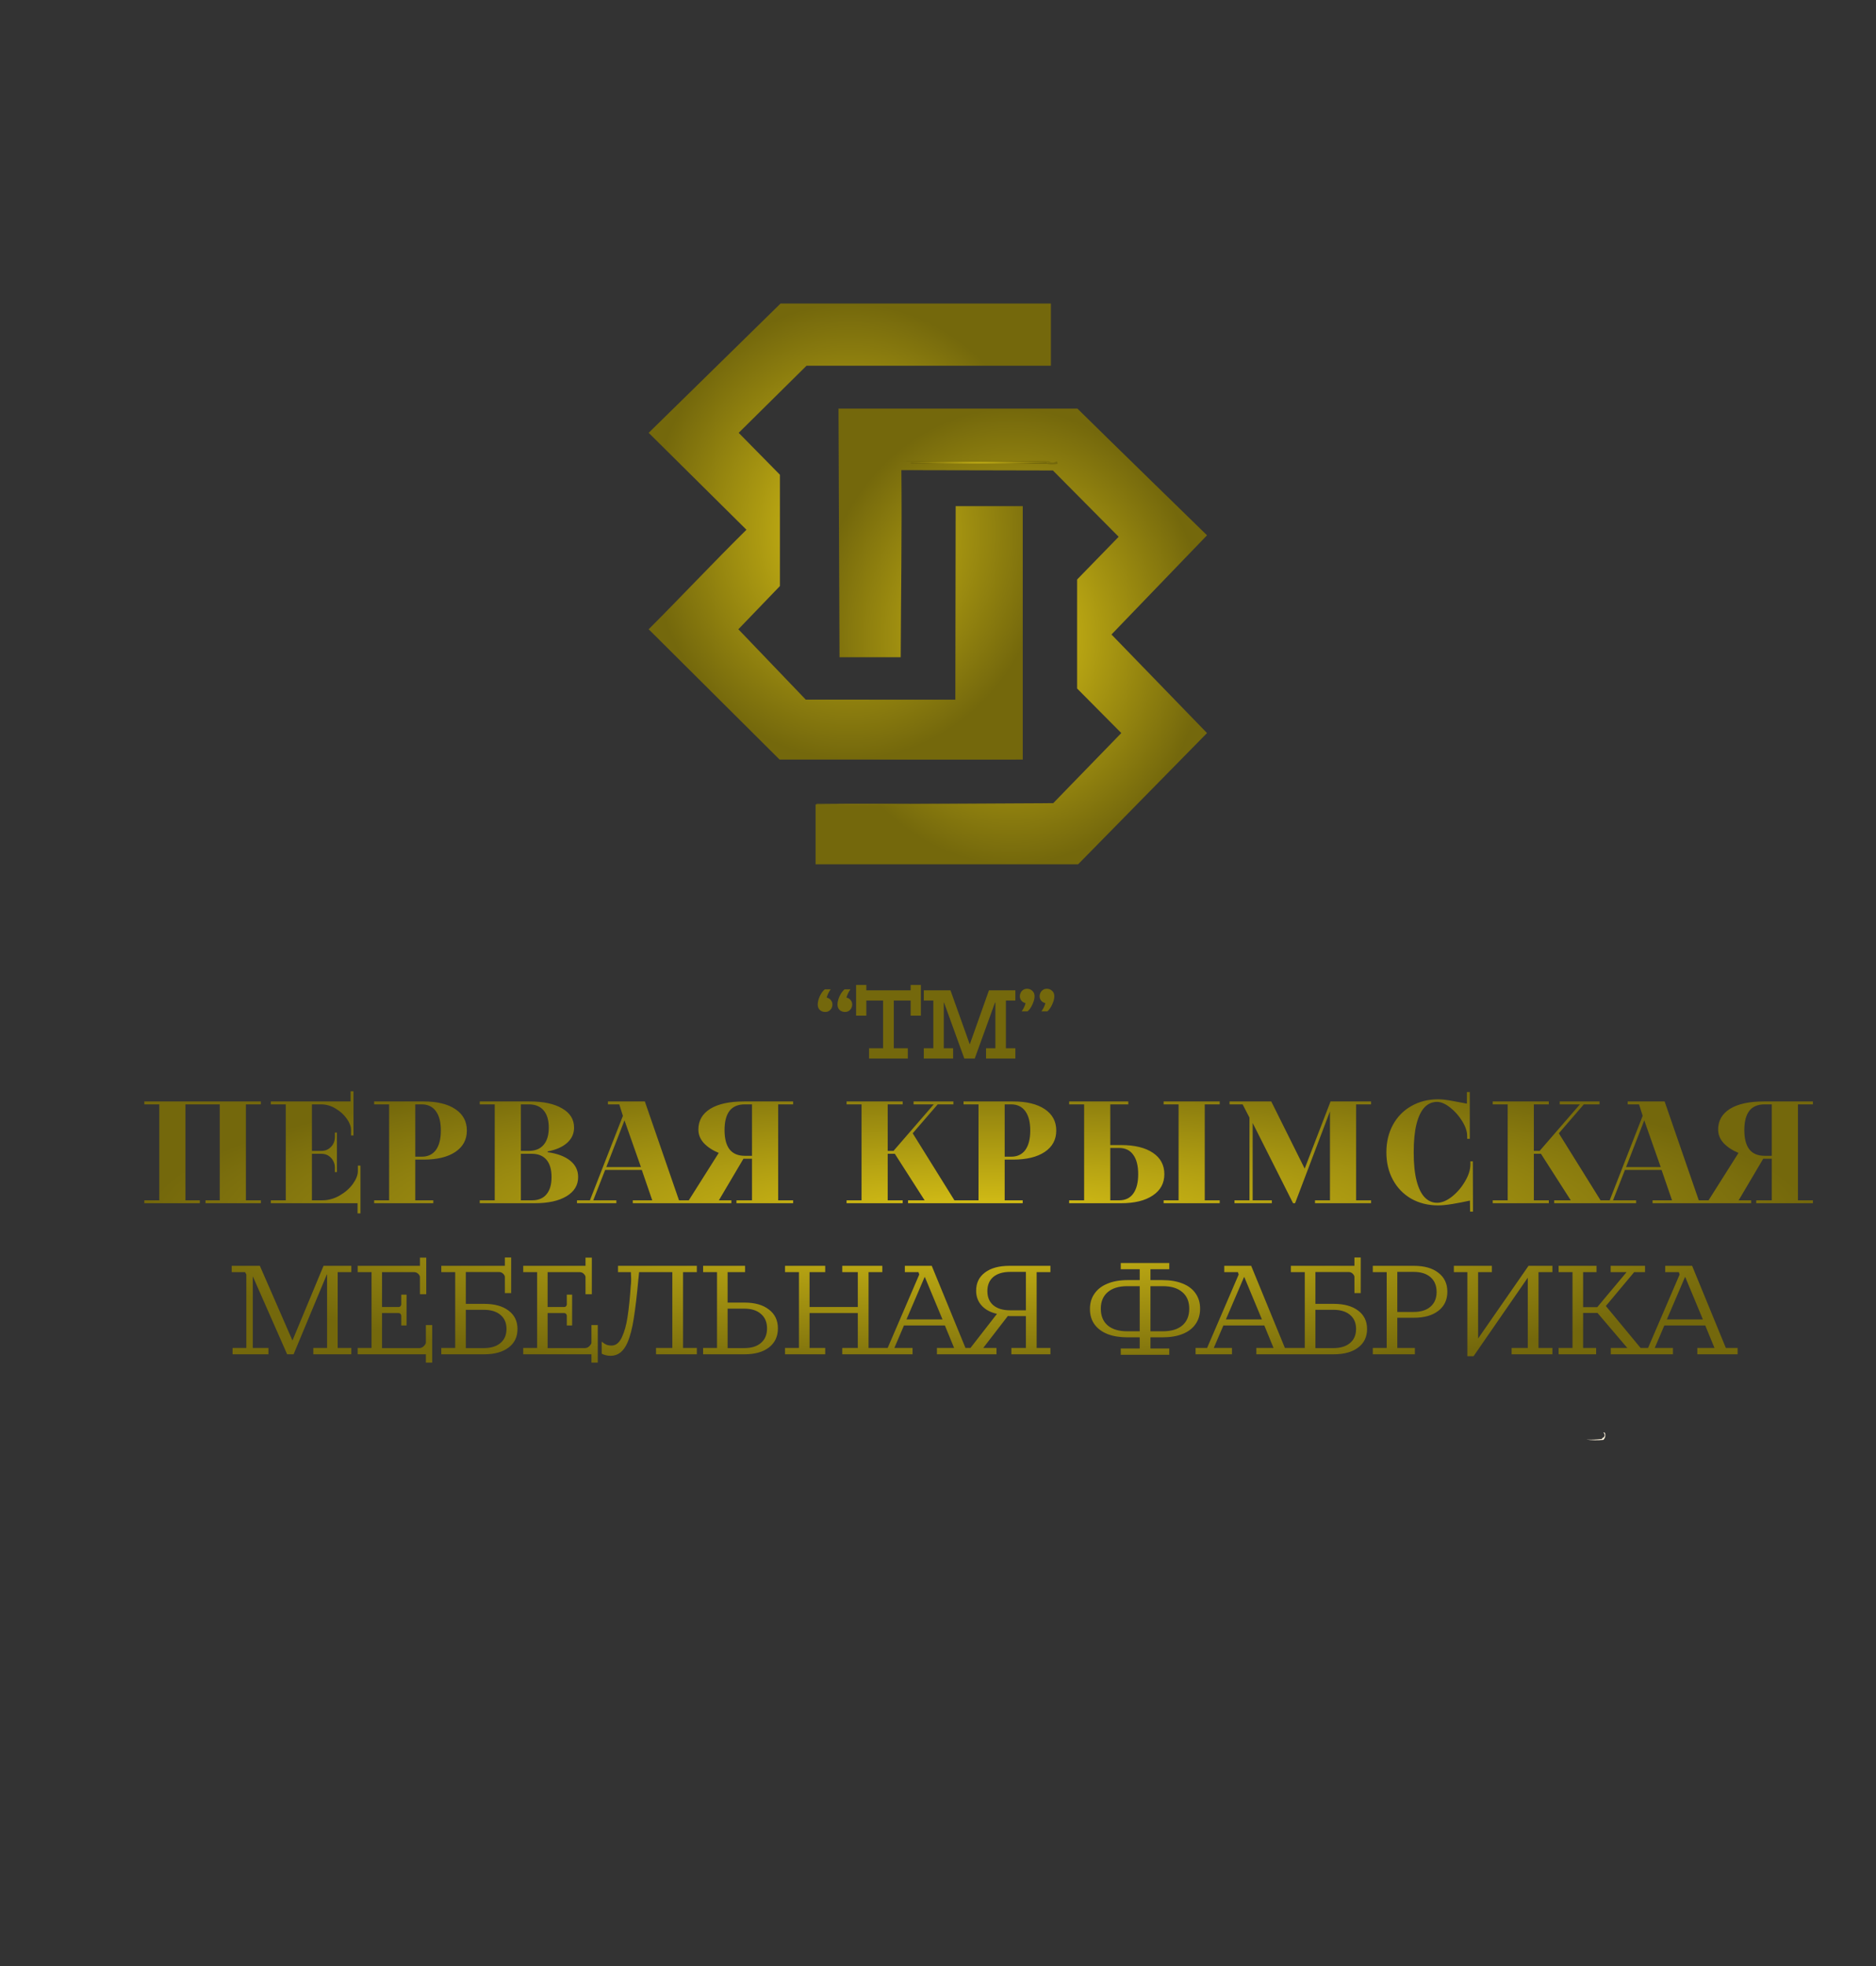 <?xml version="1.0" encoding="UTF-8"?> <svg xmlns="http://www.w3.org/2000/svg" width="795" height="833" viewBox="0 0 795 833" fill="none"><rect x="0" y="0" width="795" height="833" fill="#333333" stroke="none"/><g clip-path="url(#clip0_4525_3589)"><path fill-rule="evenodd" clip-rule="evenodd" d="M679.466 606.784C679.743 606.759 679.974 606.854 680.16 607.062C680.479 608.199 680.246 609.17 679.466 609.974C677.014 610.202 674.609 610.157 672.254 609.835C674.523 609.927 676.742 609.833 678.911 609.558C678.911 609.467 678.911 609.372 678.911 609.281C680.151 608.72 680.337 607.888 679.466 606.784Z" fill="#FDF2DB"></path><path fill-rule="evenodd" clip-rule="evenodd" d="M346.043 340.774C346.043 340.682 346.043 340.588 346.043 340.496C378.592 340.405 411.138 340.496 443.684 340.774C411.138 341.12 378.589 341.12 346.043 340.774Z" fill="url(#paint0_radial_4525_3589)"></path><path fill-rule="evenodd" clip-rule="evenodd" d="M332.727 321.075C365.32 320.984 397.866 321.075 430.368 321.353C430.368 321.444 430.368 321.539 430.368 321.63C397.727 321.813 365.181 321.63 332.727 321.075Z" fill="url(#paint1_radial_4525_3589)"></path><path fill-rule="evenodd" clip-rule="evenodd" d="M430.368 320.244C397.913 320.799 365.367 320.982 332.727 320.799C365.181 320.244 397.727 320.061 430.368 320.244Z" fill="url(#paint2_radial_4525_3589)"></path><path fill-rule="evenodd" clip-rule="evenodd" d="M332.727 319.69C365.411 319.412 398.143 319.321 430.923 319.412C431.006 320.122 430.914 320.769 430.645 321.354C430.72 320.91 430.626 320.541 430.368 320.244C397.913 319.69 365.367 319.507 332.727 319.69Z" fill="url(#paint3_radial_4525_3589)"></path><path fill-rule="evenodd" clip-rule="evenodd" d="M282.66 189.732C282.961 189.732 283.463 189.732 283.862 189.732C283.862 190.033 283.862 190.333 283.862 190.634C285.106 190.574 285.806 191.175 285.966 192.437C287.228 192.595 287.882 193.296 287.822 194.541L288.069 194.864L288.67 195.442L289.872 195.592C289.872 195.592 290.99 196.44 291.375 196.945C292.637 197.102 292.637 198.104 292.577 199.349C292.877 199.349 293.178 199.349 293.478 199.349C293.478 199.749 293.478 200.15 293.478 200.551C289.773 197.045 286.167 193.439 282.66 189.732Z" fill="url(#paint4_radial_4525_3589)"></path><path fill-rule="evenodd" clip-rule="evenodd" d="M355.332 173.09C387.695 173.09 424.216 173.09 456.579 173.09C468.332 184.695 511.502 226.765 511.502 226.765L471.018 268.789L511.502 310.537L456.857 366.153H345.623V340.772C345.623 340.772 345.623 340.772 446.33 340.236L475.179 310.537L456.455 291.674L456.455 245.489L474.069 227.389L446.191 199.303L381.976 199.165C382.253 225.394 381.79 252.171 381.698 278.422H355.762L355.332 173.09Z" fill="url(#paint5_radial_4525_3589)"></path><path fill-rule="evenodd" clip-rule="evenodd" d="M385.986 195.699C405.218 195.699 424.452 195.699 443.683 195.699C443.683 195.977 443.683 196.254 443.683 196.531C424.452 196.531 405.218 196.531 385.986 196.531C385.986 196.254 385.986 195.977 385.986 195.699Z" fill="url(#paint6_radial_4525_3589)"></path><path fill-rule="evenodd" clip-rule="evenodd" d="M443.682 196.535C443.682 196.258 443.682 195.981 443.682 195.703C424.451 195.703 405.217 195.703 385.985 195.703C384.504 195.539 383.023 195.447 381.547 195.426C402.537 195.056 423.524 195.056 444.514 195.426C445.574 196.131 446.684 196.131 447.843 195.426C448.101 195.756 448.193 196.125 448.121 196.535C446.589 196.764 445.108 196.764 443.682 196.535Z" fill="url(#paint7_radial_4525_3589)"></path><path fill-rule="evenodd" clip-rule="evenodd" d="M330.785 128.572H445.347V154.924H341.792L313.032 183.357L330.507 201.11V248.266L312.893 266.574L341.464 296.384L404.848 296.391L404.987 214.424H433.419C433.419 321.774 433.419 321.774 433.419 321.774H330.369L274.891 266.574C288.944 252.507 302.202 238.36 316.322 224.411L274.891 183.357L330.785 128.572Z" fill="url(#paint8_radial_4525_3589)"></path><path d="M61.161 508.477H67.504V467.832H61.161V466.601H110.551V467.832H104.208V508.477H110.551V509.709H87.088V508.477H93.123V467.832H78.589V508.477H84.686V509.709H61.161V508.477ZM151.523 509.709H114.758V508.477H121.101V467.832H114.758V466.601H148.567V462.29H149.799V481.011H148.752V478.609C148.752 477.172 148.157 475.612 146.966 473.929C145.775 472.205 144.195 470.768 142.224 469.618C140.294 468.428 138.221 467.832 136.004 467.832H132.186V487.539H136.189C137.38 487.539 138.406 487.252 139.268 486.677C140.13 486.102 140.787 485.384 141.239 484.521C141.69 483.618 141.916 482.715 141.916 481.812V479.779H142.778V496.53H141.916V494.498C141.916 493.595 141.69 492.712 141.239 491.85C140.787 490.947 140.13 490.208 139.268 489.633C138.406 489.058 137.38 488.771 136.189 488.771H132.186V508.477H136.558C139.145 508.477 141.608 507.8 143.948 506.445C146.289 505.09 148.157 503.448 149.553 501.518C150.948 499.548 151.646 497.762 151.646 496.161V493.759H152.755V514.02H151.523V509.709ZM158.552 508.477H164.895V467.832H158.552V466.601H179.552C185.259 466.601 189.734 467.689 192.977 469.865C196.22 472.04 197.842 475.058 197.842 478.917C197.842 482.777 196.22 485.794 192.977 487.97C189.734 490.146 185.259 491.234 179.552 491.234H175.98V508.477H183.616V509.709H158.552V508.477ZM178.69 490.002C181.317 490.002 183.329 489.058 184.725 487.169C186.121 485.24 186.819 482.489 186.819 478.917C186.819 475.345 186.121 472.615 184.725 470.727C183.329 468.797 181.317 467.832 178.69 467.832H175.98V490.002H178.69ZM203.308 508.477H209.651V467.832H203.308V466.601H224.431C230.302 466.601 234.9 467.586 238.226 469.557C241.592 471.486 243.276 474.196 243.276 477.686C243.276 480.231 242.29 482.386 240.32 484.152C238.39 485.876 235.639 487.087 232.068 487.785V488.093C236.173 488.668 239.355 489.859 241.613 491.665C243.871 493.471 245 495.791 245 498.624C245 502.073 243.358 504.782 240.073 506.753C236.83 508.724 232.334 509.709 226.587 509.709H203.308V508.477ZM225.478 508.477C228.147 508.477 230.179 507.636 231.575 505.952C233.012 504.269 233.73 501.826 233.73 498.624C233.73 495.422 233.012 492.979 231.575 491.296C230.138 489.612 228.065 488.771 225.355 488.771H220.736V508.477H225.478ZM224.062 487.539C226.812 487.539 228.906 486.697 230.343 485.014C231.821 483.331 232.56 480.888 232.56 477.686C232.56 474.483 231.821 472.04 230.343 470.357C228.906 468.674 226.812 467.832 224.062 467.832H220.736V487.539H224.062ZM244.508 508.477H249.989L263.968 472.697L262.429 467.832H257.625V466.601H273.267L287.739 508.477H293.282V509.709H268.156V508.477H276.408L271.974 495.606H256.455L251.405 508.477H261.197V509.709H244.508V508.477ZM271.605 494.375L264.646 474.606L256.948 494.375H271.605ZM287.521 508.477H291.894L304.58 488.401C301.994 487.334 299.9 485.958 298.299 484.275C296.738 482.592 295.958 480.662 295.958 478.486C295.958 474.75 297.621 471.835 300.947 469.741C304.313 467.648 309.117 466.601 315.357 466.601H336.111V467.832H329.768V508.477H336.111V509.709H312.093V508.477H318.683V490.864H315.48C315.398 490.864 315.316 490.864 315.234 490.864C315.193 490.864 315.131 490.864 315.049 490.864L304.642 508.477H309.938V509.709H287.521V508.477ZM318.683 489.633V467.832H315.665C312.75 467.832 310.574 468.756 309.137 470.604C307.741 472.451 307.043 475.161 307.043 478.733C307.043 482.304 307.741 485.014 309.137 486.862C310.574 488.709 312.75 489.633 315.665 489.633H318.683ZM358.758 508.477H365.101V467.832H358.758V466.601H382.529V467.832H376.186V487.539H378.649L395.708 467.832H387.148V466.601H404.022V467.832H397.371L386.778 480.087L404.453 508.477H409.564V509.709H384.808V508.477H391.828L379.204 488.771H376.186V508.477H382.529V509.709H358.758V508.477ZM408.325 508.477H414.668V467.832H408.325V466.601H429.325C435.032 466.601 439.507 467.689 442.751 469.865C445.994 472.04 447.616 475.058 447.616 478.917C447.616 482.777 445.994 485.794 442.751 487.97C439.507 490.146 435.032 491.234 429.325 491.234H425.753V508.477H433.39V509.709H408.325V508.477ZM428.463 490.002C431.091 490.002 433.102 489.058 434.498 487.169C435.894 485.24 436.592 482.489 436.592 478.917C436.592 475.345 435.894 472.615 434.498 470.727C433.102 468.797 431.091 467.832 428.463 467.832H425.753V490.002H428.463ZM453.082 508.477H459.425V467.832H453.082V466.601H478.146V467.832H470.51V485.076H475.128C480.835 485.076 485.31 486.164 488.554 488.34C491.797 490.515 493.419 493.533 493.419 497.392C493.419 501.252 491.776 504.269 488.492 506.445C485.249 508.621 480.794 509.709 475.128 509.709H453.082V508.477ZM474.266 508.477C476.894 508.477 478.885 507.533 480.24 505.644C481.636 503.715 482.334 500.964 482.334 497.392C482.334 493.82 481.636 491.09 480.24 489.202C478.885 487.272 476.894 486.307 474.266 486.307H470.51V508.477H474.266ZM493.111 508.477H499.454V467.832H493.111V466.601H516.882V467.832H510.539V508.477H516.882V509.709H493.111V508.477ZM523.146 508.477H529.489V473.436L526.594 467.832H521.052V466.601H538.726L552.89 495.052L563.852 466.601H581.034V467.832H574.691V508.477H581.034V509.709H557.263V508.477H563.606V470.788L548.826 509.709H547.964L530.844 475.715V508.477H538.973V509.709H523.146V508.477ZM609.497 510.633C605.227 510.633 601.409 509.688 598.043 507.8C594.717 505.87 592.131 503.202 590.283 499.794C588.436 496.386 587.512 492.507 587.512 488.155C587.512 483.803 588.436 479.923 590.283 476.516C592.131 473.108 594.717 470.46 598.043 468.571C601.409 466.642 605.227 465.677 609.497 465.677C610.893 465.677 612.741 465.882 615.04 466.293C617.216 466.703 619.412 467.114 621.629 467.524V462.598H622.861V482.428H621.752V481.257C621.752 479.328 621.054 477.234 619.658 474.976C618.262 472.677 616.559 470.747 614.547 469.187C612.535 467.586 610.667 466.785 608.943 466.785C606.89 466.785 605.125 467.565 603.647 469.126C602.21 470.645 601.081 473.005 600.26 476.208C599.48 479.369 599.09 483.351 599.09 488.155C599.09 493.04 599.5 497.064 600.321 500.225C601.142 503.386 602.292 505.727 603.77 507.246C605.248 508.765 606.993 509.524 609.004 509.524C610.975 509.524 613.069 508.662 615.286 506.938C617.503 505.172 619.35 503.017 620.828 500.471C622.348 497.926 623.107 495.524 623.107 493.266V491.973H624.154L624.216 513.281H622.984L622.922 508.6C620.5 509.134 618.057 509.606 615.594 510.017C613.131 510.427 611.098 510.633 609.497 510.633ZM632.575 508.477H638.919V467.832H632.575V466.601H656.347V467.832H650.004V487.539H652.467L669.526 467.832H660.965V466.601H677.839V467.832H671.188L660.596 480.087L678.27 508.477H683.382V509.709H658.625V508.477H665.646L653.021 488.771H650.004V508.477H656.347V509.709H632.575V508.477ZM676.662 508.477H682.143L696.122 472.697L694.583 467.832H689.779V466.601H705.421L719.893 508.477H725.436V509.709H700.31V508.477H708.562L704.128 495.606H688.609L683.559 508.477H693.351V509.709H676.662V508.477ZM703.759 494.375L696.8 474.606L689.102 494.375H703.759ZM719.676 508.477H724.048L736.734 488.401C734.148 487.334 732.054 485.958 730.453 484.275C728.893 482.592 728.112 480.662 728.112 478.486C728.112 474.75 729.775 471.835 733.101 469.741C736.467 467.648 741.271 466.601 747.511 466.601H768.265V467.832H761.922V508.477H768.265V509.709H744.247V508.477H750.837V490.864H747.634C747.552 490.864 747.47 490.864 747.388 490.864C747.347 490.864 747.285 490.864 747.203 490.864L736.796 508.477H742.092V509.709H719.676V508.477ZM750.837 489.633V467.832H747.819C744.904 467.832 742.728 468.756 741.291 470.604C739.895 472.451 739.197 475.161 739.197 478.733C739.197 482.304 739.895 485.014 741.291 486.862C742.728 488.709 744.904 489.633 747.819 489.633H750.837ZM98.556 571.032H104.392V539.926L103.857 538.909H98.182V536.232H110.121L123.934 567.873L137.105 536.232H148.883V538.909H143.101V571.032H148.883V573.709H132.768V571.032H138.604V539.926H138.497L124.416 573.709H121.685L107.176 540.782H107.123V571.032H113.762V573.709H98.556V571.032ZM180.475 573.709H151.564V571.032H157.453V538.909H151.564V536.232H177.959V532.752H180.636V548.278H177.959V540.943C177.959 540.658 177.834 540.354 177.584 540.033C177.37 539.712 177.084 539.444 176.727 539.23C176.37 539.016 175.996 538.909 175.603 538.909H161.897V553.685H168.911C169.125 553.685 169.321 553.632 169.5 553.525C169.678 553.418 169.803 553.275 169.874 553.096C169.981 552.918 170.035 552.74 170.035 552.561V548.439H172.284V561.502H170.035V557.38C170.035 557.201 169.981 557.023 169.874 556.844C169.803 556.666 169.678 556.523 169.5 556.416C169.321 556.309 169.125 556.255 168.911 556.255H161.897V571.086H177.637C178.137 571.086 178.601 570.961 179.029 570.711C179.458 570.425 179.797 570.104 180.047 569.747C180.332 569.39 180.475 569.051 180.475 568.73V561.341H183.152V577.243H180.475V573.709ZM187.013 571.032H192.902V538.909H187.013V536.232H213.943V532.698H216.62V547.796H213.943V540.89C213.943 540.604 213.818 540.301 213.568 539.979C213.354 539.658 213.068 539.39 212.711 539.176C212.354 538.962 211.962 538.855 211.534 538.855H197.399V552.347H205.162C209.553 552.347 212.997 553.293 215.495 555.184C218.03 557.076 219.297 559.682 219.297 563.001C219.297 566.356 218.03 568.98 215.495 570.871C212.997 572.763 209.553 573.709 205.162 573.709H187.013V571.032ZM205.002 571.086C208.036 571.086 210.391 570.372 212.069 568.944C213.782 567.516 214.639 565.518 214.639 562.948C214.639 560.413 213.782 558.433 212.069 557.005C210.391 555.577 208.036 554.863 205.002 554.863H197.399V571.086H205.002ZM250.64 573.709H221.729V571.032H227.619V538.909H221.729V536.232H248.124V532.752H250.801V548.278H248.124V540.943C248.124 540.658 247.999 540.354 247.749 540.033C247.535 539.712 247.25 539.444 246.893 539.23C246.536 539.016 246.161 538.909 245.768 538.909H232.062V553.685H239.076C239.29 553.685 239.487 553.632 239.665 553.525C239.843 553.418 239.968 553.275 240.04 553.096C240.147 552.918 240.2 552.74 240.2 552.561V548.439H242.449V561.502H240.2V557.38C240.2 557.201 240.147 557.023 240.04 556.844C239.968 556.666 239.843 556.523 239.665 556.416C239.487 556.309 239.29 556.255 239.076 556.255H232.062V571.086H247.803C248.303 571.086 248.767 570.961 249.195 570.711C249.623 570.425 249.962 570.104 250.212 569.747C250.498 569.39 250.64 569.051 250.64 568.73V561.341H253.317V577.243H250.64V573.709ZM258.784 574.351C257.999 574.351 257.285 574.262 256.643 574.084C256.036 573.941 255.483 573.727 254.983 573.441V568.409H255.09C255.697 568.944 256.321 569.354 256.964 569.64C257.606 569.89 258.338 570.015 259.159 570.015C260.979 570.015 262.443 568.837 263.549 566.481C264.656 564.09 265.459 561.181 265.959 557.754C266.494 554.292 266.94 549.973 267.297 544.798L267.404 543.727C267.44 543.334 267.458 542.96 267.458 542.603C267.458 542.246 267.458 541.853 267.458 541.425C267.458 541.068 267.44 540.675 267.404 540.247C267.404 539.819 267.386 539.373 267.351 538.909H261.89V536.232H295.298V538.909H289.462V571.032H295.298V573.709H278.005V571.032H284.911V538.909H270.831L270.563 541.693C270.563 541.764 270.545 541.835 270.509 541.907C270.509 541.978 270.509 542.05 270.509 542.121C269.903 548.76 269.26 554.203 268.582 558.45C267.939 562.698 267.029 566.178 265.851 568.89C265.031 570.711 264.031 572.085 262.853 573.013C261.675 573.905 260.319 574.351 258.784 574.351ZM297.96 571.032H303.849V538.909H297.96V536.232H315.735V538.909H308.346V551.812H315.521C319.911 551.812 323.355 552.793 325.854 554.756C328.388 556.684 329.655 559.343 329.655 562.733C329.655 566.16 328.388 568.855 325.854 570.818C323.355 572.745 319.911 573.709 315.521 573.709H297.96V571.032ZM315.414 571.086C318.447 571.086 320.803 570.354 322.481 568.89C324.194 567.427 325.051 565.375 325.051 562.733C325.051 560.128 324.194 558.093 322.481 556.63C320.803 555.131 318.447 554.381 315.414 554.381H308.346V571.086H315.414ZM332.677 571.032H338.566V538.909H332.677V536.232H349.702V538.909H343.063V553.685H363.515V538.909H356.93V536.232H373.902V538.909H368.066V571.032H373.902V573.709H356.93V571.032H363.515V556.255H343.063V571.032H349.702V573.709H332.677V571.032ZM371.295 571.032H376.167L389.552 539.926L389.231 538.909H383.448V536.232H394.852L409.147 571.032H414.126V573.709H397.047V571.032H404.329L400.42 561.502H383.074L379.005 571.032H386.714V573.709H371.295V571.032ZM399.403 558.932L391.961 541.05H391.8L384.144 558.932H399.403ZM406.913 571.032H411.25L422.493 556.576C419.745 555.97 417.585 554.81 416.015 553.096C414.444 551.383 413.659 549.277 413.659 546.779C413.659 543.495 414.908 540.925 417.407 539.069C419.905 537.177 423.367 536.232 427.793 536.232H445.14V538.909H439.304V571.032H445.14V573.709H428.596V571.032H434.753V557.54H428.596C428.347 557.54 428.097 557.54 427.847 557.54C427.597 557.54 427.347 557.522 427.097 557.487L416.657 571.032H422.279V573.709H406.913V571.032ZM434.753 555.077V538.802H428.115C425.045 538.802 422.654 539.515 420.94 540.943C419.263 542.371 418.424 544.37 418.424 546.939C418.424 549.509 419.263 551.508 420.94 552.936C422.654 554.364 425.045 555.077 428.115 555.077H434.753ZM474.951 571.246H482.982V566.535H477.895C474.576 566.535 471.721 566.071 469.329 565.143C466.938 564.179 465.1 562.805 463.815 561.02C462.53 559.236 461.887 557.076 461.887 554.542C461.887 552.008 462.53 549.831 463.815 548.01C465.1 546.154 466.938 544.744 469.329 543.781C471.721 542.781 474.576 542.282 477.895 542.282H482.982V537.677H474.951V535.054H495.51V537.677H487.532V542.282H492.565C495.885 542.282 498.74 542.763 501.131 543.727C503.558 544.691 505.397 546.083 506.646 547.903C507.931 549.723 508.573 551.883 508.573 554.381C508.573 556.916 507.931 559.093 506.646 560.913C505.397 562.733 503.576 564.125 501.185 565.089C498.794 566.053 495.92 566.535 492.565 566.535H487.532V571.246H495.51V573.923H474.951V571.246ZM482.982 563.965V544.851H477.735C474.166 544.851 471.399 545.69 469.436 547.368C467.473 549.045 466.492 551.383 466.492 554.381C466.492 557.451 467.473 559.825 469.436 561.502C471.399 563.144 474.166 563.965 477.735 563.965H482.982ZM492.726 563.965C496.331 563.965 499.097 563.144 501.024 561.502C502.987 559.825 503.969 557.451 503.969 554.381C503.969 551.348 502.987 549.01 501.024 547.368C499.097 545.69 496.331 544.851 492.726 544.851H487.532V563.965H492.726ZM506.659 571.032H511.531L524.916 539.926L524.594 538.909H518.812V536.232H530.216L544.511 571.032H549.49V573.709H532.411V571.032H539.692L535.784 561.502H518.437L514.368 571.032H522.078V573.709H506.659V571.032ZM534.767 558.932L527.325 541.05H527.164L519.508 558.932H534.767ZM547.042 571.032H552.931V538.909H547.042V536.232H573.972V532.698H576.649V547.796H573.972V540.89C573.972 540.604 573.847 540.301 573.597 539.979C573.383 539.658 573.098 539.39 572.741 539.176C572.384 538.962 571.991 538.855 571.563 538.855H557.429V552.347H565.192C569.582 552.347 573.026 553.293 575.525 555.184C578.059 557.076 579.326 559.682 579.326 563.001C579.326 566.356 578.059 568.98 575.525 570.871C573.026 572.763 569.582 573.709 565.192 573.709H547.042V571.032ZM565.031 571.086C568.065 571.086 570.421 570.372 572.098 568.944C573.812 567.516 574.668 565.518 574.668 562.948C574.668 560.413 573.812 558.433 572.098 557.005C570.421 555.577 568.065 554.863 565.031 554.863H557.429V571.086H565.031ZM581.759 571.032H587.648V538.909H581.759V536.232H599.159C603.585 536.232 607.047 537.213 609.545 539.176C612.08 541.104 613.347 543.781 613.347 547.207C613.347 550.634 612.08 553.328 609.545 555.292C607.011 557.255 603.549 558.236 599.159 558.236H592.145V571.032H599.587V573.709H581.759V571.032ZM599.052 555.773C602.121 555.773 604.513 555.024 606.226 553.525C607.939 552.026 608.796 549.955 608.796 547.314C608.796 544.637 607.939 542.549 606.226 541.05C604.513 539.551 602.121 538.802 599.052 538.802H592.145V555.773H599.052ZM621.838 538.909H616.109V536.232H632.225V538.909H626.389V567.017L647.751 536.232H657.87V538.909H651.981V571.032H657.87V573.709H640.577V571.032H647.43V541.264L624.462 574.512H621.838V538.909ZM660.499 571.032H666.388V538.909H660.499V536.232H676.56V538.909H670.885V553.739H676.882L689.303 538.909H682.557V536.232H697.119V538.909H692.515L680.522 553.257L695.246 571.032H699.743V573.709H682.61V571.032H689.624L676.989 556.202H670.885V571.032H676.4V573.709H660.499V571.032ZM693.523 571.032H698.395L711.78 539.926L711.458 538.909H705.676V536.232H717.08L731.375 571.032H736.354V573.709H719.275V571.032H726.556L722.648 561.502H705.301L701.232 571.032H708.942V573.709H693.523V571.032ZM721.631 558.932L714.189 541.05H714.028L706.372 558.932H721.631Z" fill="url(#paint9_radial_4525_3589)"></path><path d="M360.402 419.112C360.017 419.607 359.673 420.171 359.37 420.804C359.068 421.437 358.847 422.042 358.71 422.62C358.737 422.62 358.765 422.62 358.792 422.62C359.535 422.813 360.113 423.184 360.526 423.735C360.939 424.258 361.145 424.863 361.145 425.551C361.145 426.074 361.021 426.583 360.774 427.078C360.526 427.546 360.168 427.931 359.7 428.234C359.233 428.537 358.696 428.688 358.091 428.688C357.21 428.688 356.453 428.413 355.82 427.863C355.215 427.285 354.912 426.5 354.912 425.51C354.912 424.491 355.201 423.336 355.779 422.042C356.385 420.749 357.086 419.772 357.884 419.112H360.402ZM352.023 419.112C351.638 419.607 351.294 420.171 350.991 420.804C350.688 421.437 350.468 422.042 350.33 422.62C350.358 422.62 350.385 422.62 350.413 422.62C351.156 422.813 351.734 423.184 352.147 423.735C352.559 424.258 352.766 424.863 352.766 425.551C352.766 426.074 352.642 426.583 352.394 427.078C352.147 427.546 351.789 427.931 351.321 428.234C350.853 428.537 350.317 428.688 349.711 428.688C348.831 428.688 348.074 428.413 347.441 427.863C346.836 427.285 346.533 426.5 346.533 425.51C346.533 424.491 346.822 423.336 347.4 422.042C348.005 420.749 348.707 419.772 349.505 419.112H352.023ZM368.282 444.085H374.226V423.859H367.209C367.181 423.859 367.168 423.872 367.168 423.9C367.168 423.9 367.154 423.9 367.126 423.9C367.126 423.9 367.126 423.914 367.126 423.941V430.257H362.792V417.254H367.126V419.524H385.908V417.254H390.242V430.257H385.908V423.941C385.908 423.914 385.894 423.9 385.867 423.9C385.867 423.872 385.853 423.859 385.825 423.859H378.767V444.085H384.711V448.419H368.282V444.085ZM391.479 444.085H395.524V423.859H391.479V419.524H402.789L410.962 442.434L419.094 419.524H430.28V423.859H426.276V444.085H430.28V448.419H417.855V444.085H421.818V424.725H421.653L413.067 448.419H408.65L400.065 424.725H399.941V444.085H403.903V448.419H391.479V444.085ZM432.926 428.44C433.311 427.945 433.655 427.381 433.958 426.748C434.26 426.115 434.481 425.51 434.618 424.932C434.618 424.932 434.604 424.932 434.577 424.932C434.577 424.932 434.563 424.932 434.536 424.932C433.793 424.739 433.215 424.381 432.802 423.859C432.389 423.308 432.183 422.689 432.183 422.001C432.183 421.478 432.307 420.983 432.554 420.515C432.802 420.02 433.16 419.621 433.627 419.318C434.095 419.015 434.632 418.864 435.237 418.864C436.118 418.864 436.861 419.153 437.466 419.731C438.099 420.281 438.416 421.052 438.416 422.042C438.416 423.061 438.113 424.216 437.508 425.51C436.93 426.803 436.242 427.78 435.444 428.44H432.926ZM441.305 428.44C441.69 427.945 442.034 427.381 442.337 426.748C442.64 426.115 442.86 425.51 442.998 424.932C442.998 424.932 442.984 424.932 442.956 424.932C442.956 424.932 442.942 424.932 442.915 424.932C442.172 424.739 441.594 424.381 441.181 423.859C440.769 423.308 440.562 422.689 440.562 422.001C440.562 421.478 440.686 420.983 440.934 420.515C441.181 420.02 441.539 419.621 442.007 419.318C442.475 419.015 443.011 418.864 443.617 418.864C444.497 418.864 445.24 419.153 445.846 419.731C446.479 420.281 446.795 421.052 446.795 422.042C446.795 423.061 446.492 424.216 445.887 425.51C445.309 426.803 444.621 427.78 443.823 428.44H441.305Z" fill="#74680C"></path></g><defs><radialGradient id="paint0_radial_4525_3589" cx="0" cy="0" r="1" gradientUnits="userSpaceOnUse" gradientTransform="translate(394.864 340.748) rotate(90) scale(0.286 48.821)"><stop stop-color="#DAC316"></stop><stop offset="1" stop-color="#74680C"></stop></radialGradient><radialGradient id="paint1_radial_4525_3589" cx="0" cy="0" r="1" gradientUnits="userSpaceOnUse" gradientTransform="translate(381.547 321.37) rotate(90) scale(0.329 48.821)"><stop stop-color="#DAC316"></stop><stop offset="1" stop-color="#74680C"></stop></radialGradient><radialGradient id="paint2_radial_4525_3589" cx="0" cy="0" r="1" gradientUnits="userSpaceOnUse" gradientTransform="translate(381.547 320.522) rotate(90) scale(0.346 48.821)"><stop stop-color="#DAC316"></stop><stop offset="1" stop-color="#74680C"></stop></radialGradient><radialGradient id="paint3_radial_4525_3589" cx="0" cy="0" r="1" gradientUnits="userSpaceOnUse" gradientTransform="translate(381.839 320.366) rotate(90) scale(0.988 49.113)"><stop stop-color="#DAC316"></stop><stop offset="1" stop-color="#74680C"></stop></radialGradient><radialGradient id="paint4_radial_4525_3589" cx="0" cy="0" r="1" gradientUnits="userSpaceOnUse" gradientTransform="translate(288.069 195.142) rotate(90) scale(5.409)"><stop stop-color="#DAC316"></stop><stop offset="1" stop-color="#74680C"></stop></radialGradient><radialGradient id="paint5_radial_4525_3589" cx="0" cy="0" r="1" gradientUnits="userSpaceOnUse" gradientTransform="translate(428.563 269.622) rotate(90) scale(96.532 82.94)"><stop stop-color="#DAC316"></stop><stop offset="1" stop-color="#74680C"></stop></radialGradient><radialGradient id="paint6_radial_4525_3589" cx="0" cy="0" r="1" gradientUnits="userSpaceOnUse" gradientTransform="translate(414.835 196.115) rotate(90) scale(0.416 28.849)"><stop stop-color="#DAC316"></stop><stop offset="1" stop-color="#74680C"></stop></radialGradient><radialGradient id="paint7_radial_4525_3589" cx="0" cy="0" r="1" gradientUnits="userSpaceOnUse" gradientTransform="translate(414.846 195.928) rotate(90) scale(0.779 33.299)"><stop stop-color="#DAC316"></stop><stop offset="1" stop-color="#74680C"></stop></radialGradient><radialGradient id="paint8_radial_4525_3589" cx="0" cy="0" r="1" gradientUnits="userSpaceOnUse" gradientTransform="translate(360.119 225.173) rotate(90) scale(96.601 85.228)"><stop stop-color="#DAC316"></stop><stop offset="1" stop-color="#74680C"></stop></radialGradient><radialGradient id="paint9_radial_4525_3589" cx="0" cy="0" r="1" gradientUnits="userSpaceOnUse" gradientTransform="translate(414.705 516.209) rotate(90) scale(68.5 354.512)"><stop stop-color="#DAC316"></stop><stop offset="1" stop-color="#74680C"></stop></radialGradient><clipPath id="clip0_4525_3589"><rect width="795" height="832.17" fill="white"></rect></clipPath></defs></svg> 